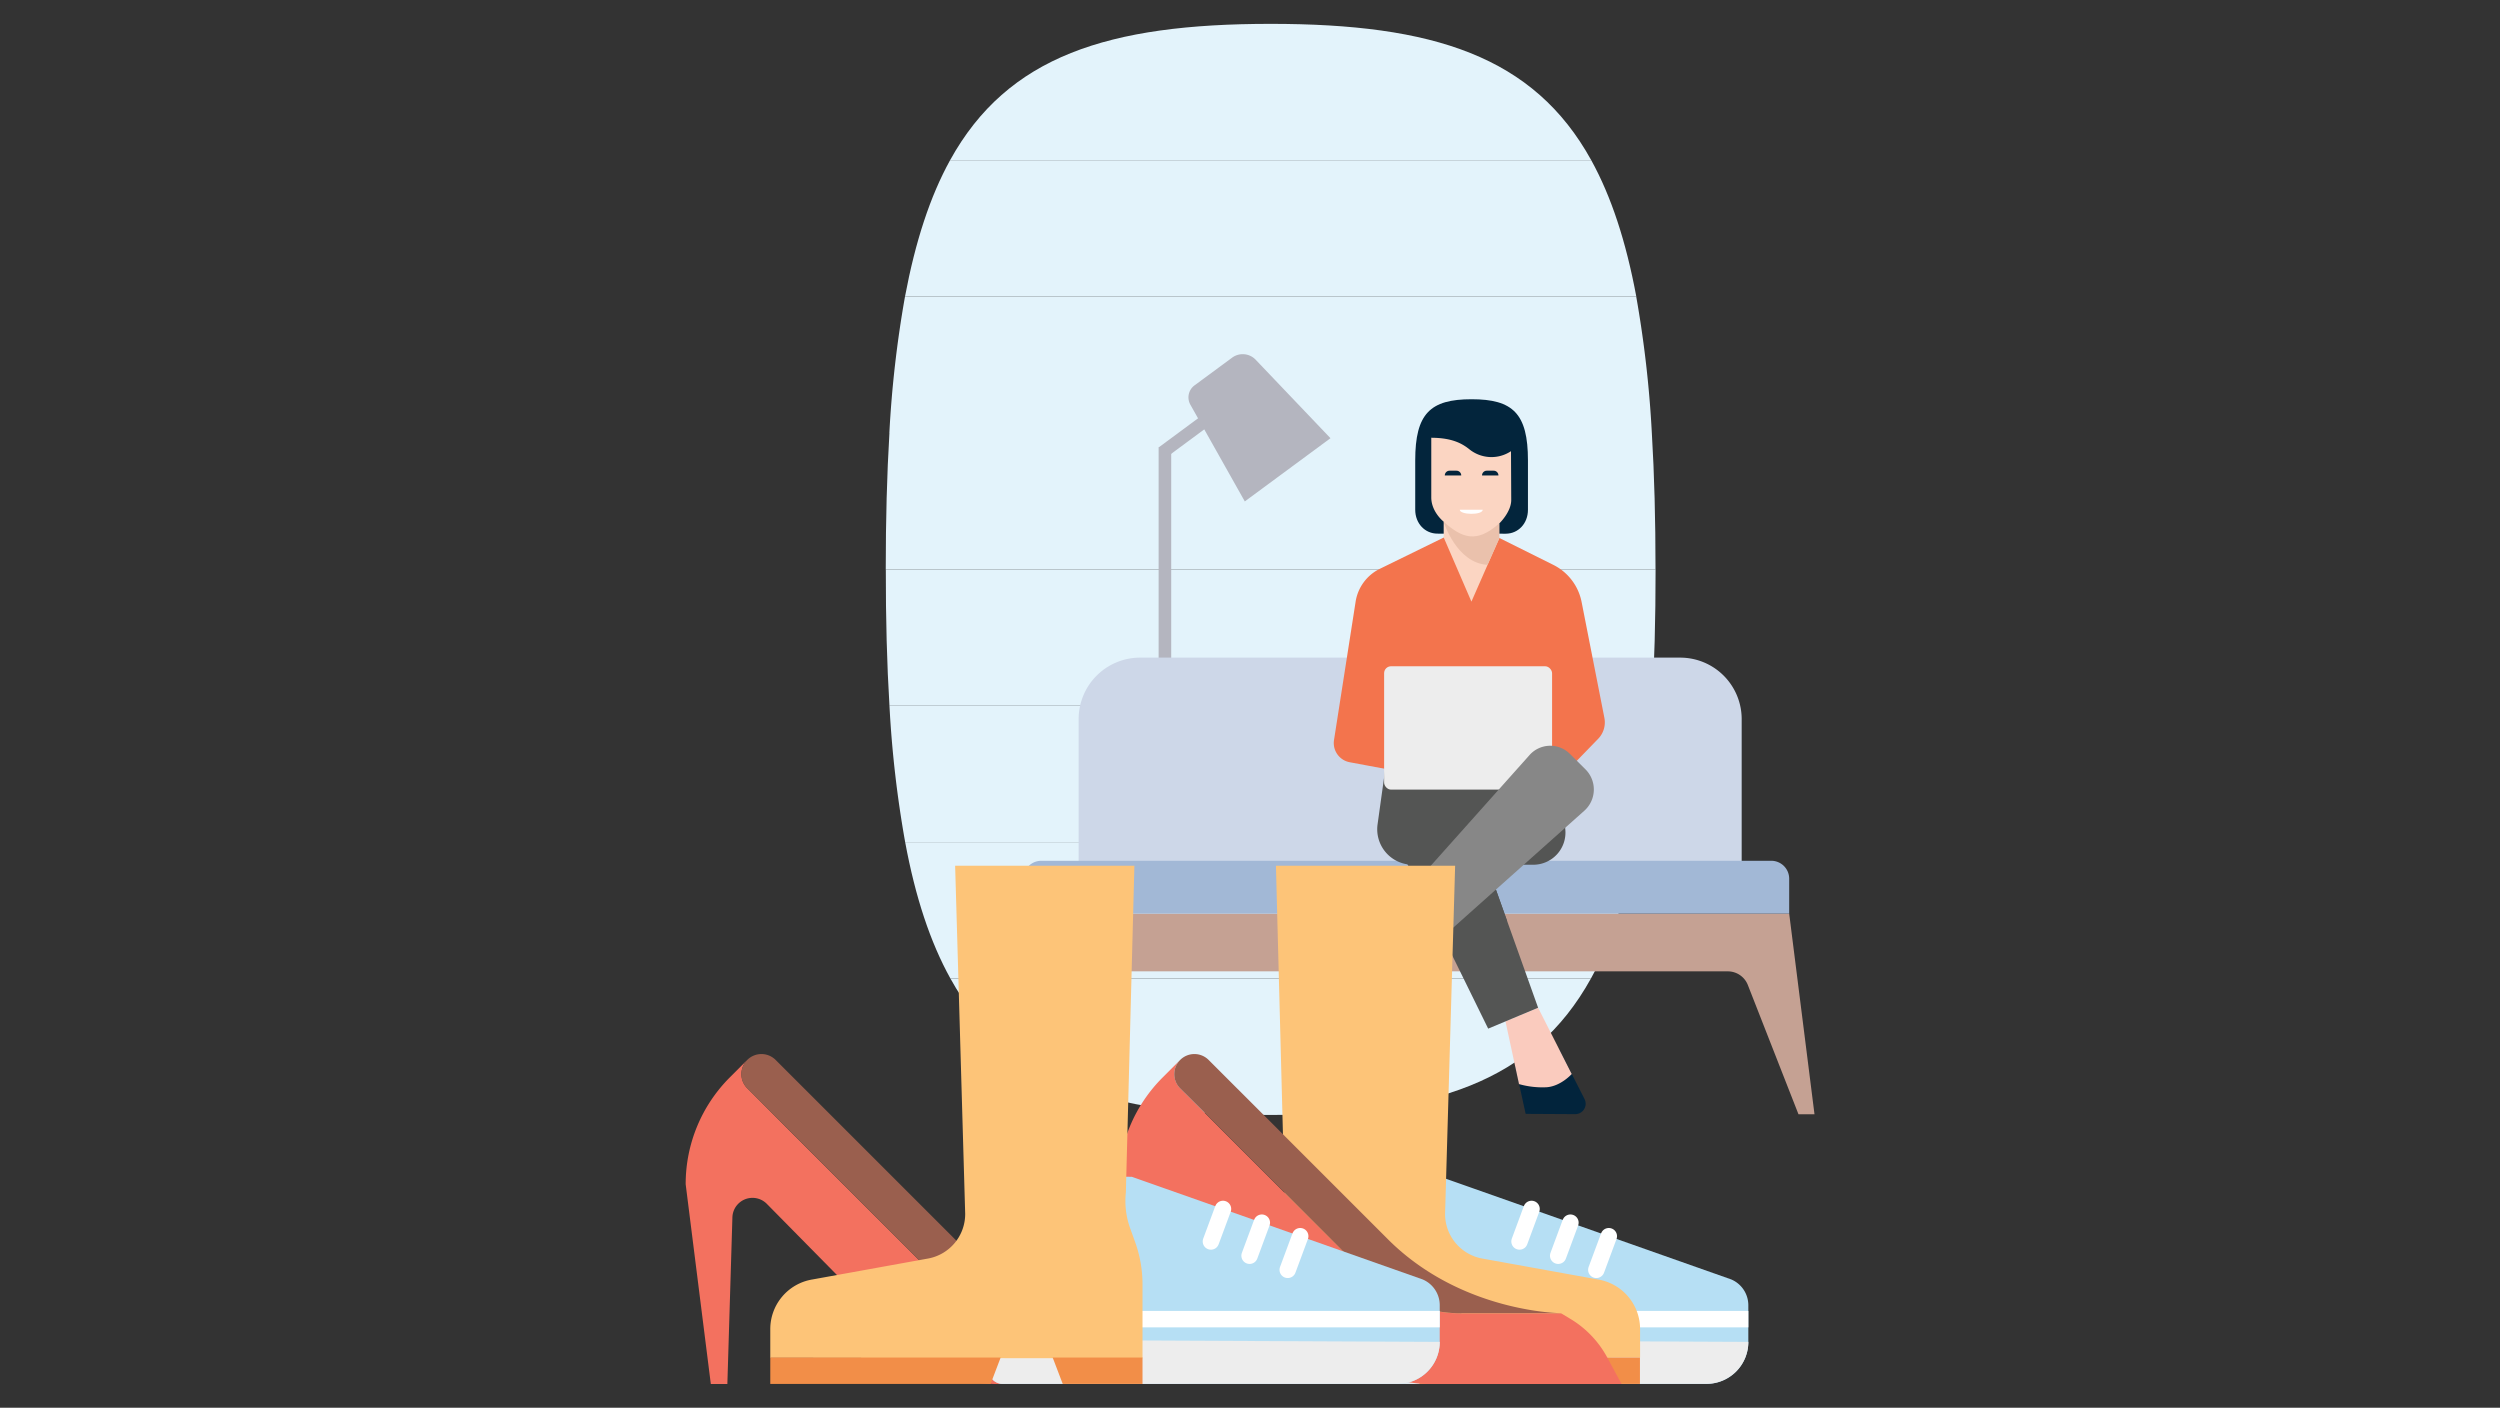 <svg id="Layer_2" data-name="Layer 2" xmlns="http://www.w3.org/2000/svg" viewBox="0 0 721 406"><rect x="0" y="0" width="721" height="406" fill="#333333" stroke="none"/><defs><style>.cls-1,.cls-18,.cls-19{fill:none;}.cls-2{fill:#e3f3fb;}.cls-3{fill:#b4b5bf;}.cls-4{fill:#cdd7e8;}.cls-5{fill:#c5a193;}.cls-6{fill:#a2b8d6;}.cls-7{fill:#545554;}.cls-8{fill:#f3744d;}.cls-9{fill:#02243c;}.cls-10{fill:#facbbe;}.cls-11{fill:#fbd5c2;}.cls-12{fill:#ededed;}.cls-13{fill:#878787;}.cls-14{fill:#03253c;}.cls-15{fill:#eac1ac;}.cls-16{fill:#fff;}.cls-17{fill:#b6dff4;}.cls-18,.cls-19{stroke:#fff;stroke-width:4.74px;}.cls-18{stroke-linecap:round;stroke-linejoin:round;}.cls-19{stroke-miterlimit:10;}.cls-20{fill:#fdc478;}.cls-21{fill:#f28e48;}.cls-22{fill:#f3715f;}.cls-23{fill:#9a5f4e;}</style></defs><rect class="cls-1" x="0.5" y="0.5" width="720" height="405"/><path class="cls-2" d="M261.05,242.88H471.87a320.11,320.11,0,0,0,4.54-39.34H256.52A318.31,318.31,0,0,0,261.05,242.88Z"/><path class="cls-2" d="M366.46,321.55c46.74,0,75.77-9.4,92.36-39.34H274.1C290.69,312.15,319.72,321.55,366.46,321.55Z"/><path class="cls-2" d="M274.1,282.21H458.82c5.79-10.45,10.07-23.4,13.05-39.33H261.05C264,258.81,268.31,271.76,274.1,282.21Z"/><path class="cls-2" d="M256.52,203.54H476.41c.72-11.95,1.06-25,1.06-39.33h-222C255.45,178.52,255.79,191.59,256.52,203.54Z"/><path class="cls-2" d="M255.45,164.21h222c0-14.31-.34-27.38-1.06-39.33H256.51C255.79,136.83,255.45,149.9,255.45,164.21Z"/><path class="cls-2" d="M261,85.54a320.52,320.52,0,0,0-4.51,39.34h219.9a322.62,322.62,0,0,0-4.5-39.34Z"/><path class="cls-2" d="M458.92,46.21H274c-5.76,10.44-10,23.39-13,39.33H471.91C468.94,69.6,464.68,56.65,458.92,46.21Z"/><path class="cls-2" d="M366.46,6.88c-46.84,0-75.88,9.29-92.46,39.33H458.92C442.34,16.17,413.29,6.88,366.46,6.88Z"/><rect class="cls-3" x="334.15" y="129.07" width="3.63" height="119.18"/><path class="cls-3" d="M383.71,126.38,359,144.61l-15.7-27.9a4.3,4.3,0,0,1,1.19-5.56l10.85-8a5.16,5.16,0,0,1,6.8.6Z"/><rect class="cls-3" x="346" y="105.56" width="3.63" height="31.3" transform="translate(238.52 -230.53) rotate(53.53)"/><path class="cls-4" d="M311.08,250.32V207.39a17.73,17.73,0,0,1,17.74-17.73H484.56a17.73,17.73,0,0,1,17.74,17.73v42.93"/><path class="cls-5" d="M523.3,321.35h-4.62l-14.6-37.27a6.2,6.2,0,0,0-5.78-3.94H312.84a6.21,6.21,0,0,0-5.78,3.94l-14.6,37.27h-4.61l7.3-57.87H516Z"/><path class="cls-6" d="M295.15,263.48V253.41a5.16,5.16,0,0,1,5.16-5.16H510.83a5.16,5.16,0,0,1,5.17,5.16v10.07"/><path class="cls-7" d="M440.15,244.1l-32.73,5.29a10.23,10.23,0,0,1-10.13-11.64L399.76,220h49.86Z"/><path class="cls-7" d="M442.2,249.39h-8L449.62,220l1.82,19.25A9.28,9.28,0,0,1,442.2,249.39Z"/><path class="cls-8" d="M432.35,155.12l15.65,7.8a15.24,15.24,0,0,1,8.13,10.67l6.58,33.47a6.79,6.79,0,0,1-1.79,6l-10.47,10.79-4.36-4.11-40.4,1.08-.41,2-16.07-3a5.63,5.63,0,0,1-4.48-6.4l6.23-39.9a12.75,12.75,0,0,1,7-9.48l18.38-9"/><path class="cls-9" d="M404.64,293.54H389.58a2.54,2.54,0,0,1-2.27-3.66l7.66-15.4,12.63,5.29Z"/><polygon class="cls-10" points="410.42 266.76 406.18 286.33 389.09 286.33 400.56 263.21 410.42 266.76"/><path class="cls-9" d="M440,321.24l14.34.08A3,3,0,0,0,457,317l-7.44-14.65L437,307.58Z"/><polygon class="cls-10" points="434.18 294.57 438.08 312.65 453.27 309.72 443.59 290.63 434.18 294.57"/><polygon class="cls-7" points="429.19 296.66 443.59 290.63 420.26 225.29 398.61 234.36 429.19 296.66"/><rect class="cls-7" x="411.1" y="205.42" width="12.5" height="24.25" rx="2.53" transform="translate(174.03 -185.32) rotate(31.34)"/><polyline class="cls-7" points="431.42 256.54 416.18 270.15 417.86 273.58 434.67 265.66"/><path class="cls-10" d="M438.08,312.65a24.57,24.57,0,0,0,8,.91c4.09-.3,7.23-3.84,7.23-3.84l-14.07-2.13Z"/><path class="cls-9" d="M406.18,286.33s-10.67.22-14.27-5.69l-3.49,7Z"/><path class="cls-11" d="M407.56,211.64l10.68,1.59A3.69,3.69,0,0,1,420,214l4.56,3.52a2.15,2.15,0,0,1,.36,3.06l-3.45,4.25a3.22,3.22,0,0,1-3.56,1l-12.35-4.38Z"/><rect class="cls-12" x="399.18" y="192.15" width="48.44" height="35.58" rx="2"/><path class="cls-13" d="M411.63,274.21l-11.07-11,40.54-45.43a8,8,0,0,1,11.67-.35l4.44,4.41a8.21,8.21,0,0,1-.32,12Z"/><path class="cls-14" d="M434.24,153.92c3.59,0,6.42-2.91,6.42-6.9V132.78c0-13.52-4.35-17.64-16.26-17.64s-16.25,4.12-16.25,17.64V147c0,4,2.83,6.9,6.42,6.9Z"/><path class="cls-11" d="M412.78,126.21l0,17.25c0,4.2,3.58,7,3.58,7V155l8,18.51,8-18.22V151s3.48-3.3,3.48-6.8c0-.9-.07-14.08-.07-14.08h0a10.16,10.16,0,0,1-12.05-.58c-2.06-1.64-5-3.29-11-3.29"/><path class="cls-14" d="M416.68,137.12a1.37,1.37,0,0,1,1.37-1.37h2a1.37,1.37,0,0,1,1.37,1.37"/><path class="cls-14" d="M427.42,137.12a1.36,1.36,0,0,1,1.36-1.37h2a1.37,1.37,0,0,1,1.37,1.37"/><path class="cls-15" d="M432.41,151v4.29L429,162.9c-9-.49-12.64-12.42-12.64-12.42,5.17,4.59,9.39,6.4,16,.48"/><path class="cls-16" d="M427.64,147H421c0,1.54,6.62,1.63,6.62,0"/><path class="cls-17" d="M378.19,399.12H492.12A12.09,12.09,0,0,0,504.22,387V376.42a8.09,8.09,0,0,0-5-7.46l-83.8-29.57-37.17-.57a4,4,0,0,0-4.1,4v52.23A4,4,0,0,0,378.19,399.12Z"/><path class="cls-12" d="M374.16,386.4v8.69a4,4,0,0,0,4,4H492.12A12.09,12.09,0,0,0,504.22,387Z"/><line class="cls-18" x1="463.98" y1="356.52" x2="460.38" y2="366.22"/><line class="cls-18" x1="452.91" y1="352.62" x2="449.38" y2="362.15"/><line class="cls-18" x1="441.7" y1="348.66" x2="438.23" y2="358.04"/><line class="cls-19" x1="504.22" y1="380.44" x2="374.16" y2="380.44"/><path class="cls-20" d="M419.66,249.68l-2.9,100.39A13.06,13.06,0,0,0,427.68,363l33.15,6A14.49,14.49,0,0,1,473,383.21v8.3l-107.35.15v-21.3a36.31,36.31,0,0,1,2.23-12.52l1.27-3.44a23.22,23.22,0,0,0,1.29-10.51l-2.46-94.21Z"/><polygon class="cls-21" points="409.43 399.12 472.96 399.12 472.96 391.51 406.53 391.51 409.43 399.12"/><polygon class="cls-21" points="365.61 399.12 388.62 399.12 391.52 391.51 365.61 391.51 365.61 399.12"/><path class="cls-22" d="M335.39,310.66l5-5h0a5.79,5.79,0,0,0,0,8.22L352.47,326l41.3,41.29a39.12,39.12,0,0,0,21.5,11,39.81,39.81,0,0,0,4.24.45c.64,0,1.29.05,1.94.05h28.82l2.67,1.6a29,29,0,0,1,10.58,11.09l4.15,7.67h-55.3a36.23,36.23,0,0,1-25.82-10.81L346,347.16a5.8,5.8,0,0,0-9.93,4.07l-1.45,47.89H329.8l-7.25-57.6A43.48,43.48,0,0,1,335.39,310.66Z"/><path class="cls-23" d="M421.45,378.76a39.2,39.2,0,0,1-27.69-11.47L352.51,326l-12.14-12.1a5.79,5.79,0,0,1,0-8.22h0a5.8,5.8,0,0,1,8.19,0l51.71,51.72c21.25,21.24,50,21.32,50,21.32H421.45Z"/><path class="cls-22" d="M210.54,310.66l5-5h0a5.79,5.79,0,0,0,0,8.22L227.62,326l41.29,41.29a39.18,39.18,0,0,0,21.5,11,40.09,40.09,0,0,0,4.24.45c.65,0,1.29.05,1.94.05h28.82l2.68,1.6a29,29,0,0,1,10.58,11.09l4.14,7.67H287.52a36.22,36.22,0,0,1-25.82-10.81l-40.55-41.15a5.8,5.8,0,0,0-9.93,4.07l-1.45,47.89H205l-7.25-57.6A43.48,43.48,0,0,1,210.54,310.66Z"/><path class="cls-23" d="M296.59,378.76a39.16,39.16,0,0,1-27.68-11.47L227.65,326l-12.14-12.1a5.79,5.79,0,0,1,0-8.22h0a5.79,5.79,0,0,1,8.18,0l51.72,51.72c21.24,21.24,50,21.32,50,21.32H296.59Z"/><path class="cls-17" d="M289.2,399.12H403.12A12.09,12.09,0,0,0,415.22,387V376.42a8.07,8.07,0,0,0-5-7.46l-83.79-29.57-37.18-.57a4,4,0,0,0-4.1,4v52.23A4,4,0,0,0,289.2,399.12Z"/><path class="cls-12" d="M285.16,386.4v8.69a4,4,0,0,0,4,4H403.12A12.09,12.09,0,0,0,415.22,387Z"/><line class="cls-18" x1="374.98" y1="356.52" x2="371.38" y2="366.22"/><line class="cls-18" x1="363.91" y1="352.62" x2="360.38" y2="362.15"/><line class="cls-18" x1="352.71" y1="348.66" x2="349.23" y2="358.04"/><line class="cls-19" x1="415.22" y1="380.44" x2="285.16" y2="380.44"/><path class="cls-20" d="M275.46,249.68l2.9,100.39A13.06,13.06,0,0,1,267.44,363l-33.15,6a14.5,14.5,0,0,0-12.14,14.3v8.3l107.35.15v-21.3a36.07,36.07,0,0,0-2.23-12.52L326,354.4a23.23,23.23,0,0,1-1.3-10.51l2.46-94.21Z"/><polygon class="cls-21" points="285.69 399.12 222.15 399.12 222.15 391.51 288.59 391.51 285.69 399.12"/><polygon class="cls-21" points="329.5 399.12 306.49 399.12 303.59 391.51 329.5 391.51 329.5 399.12"/></svg>